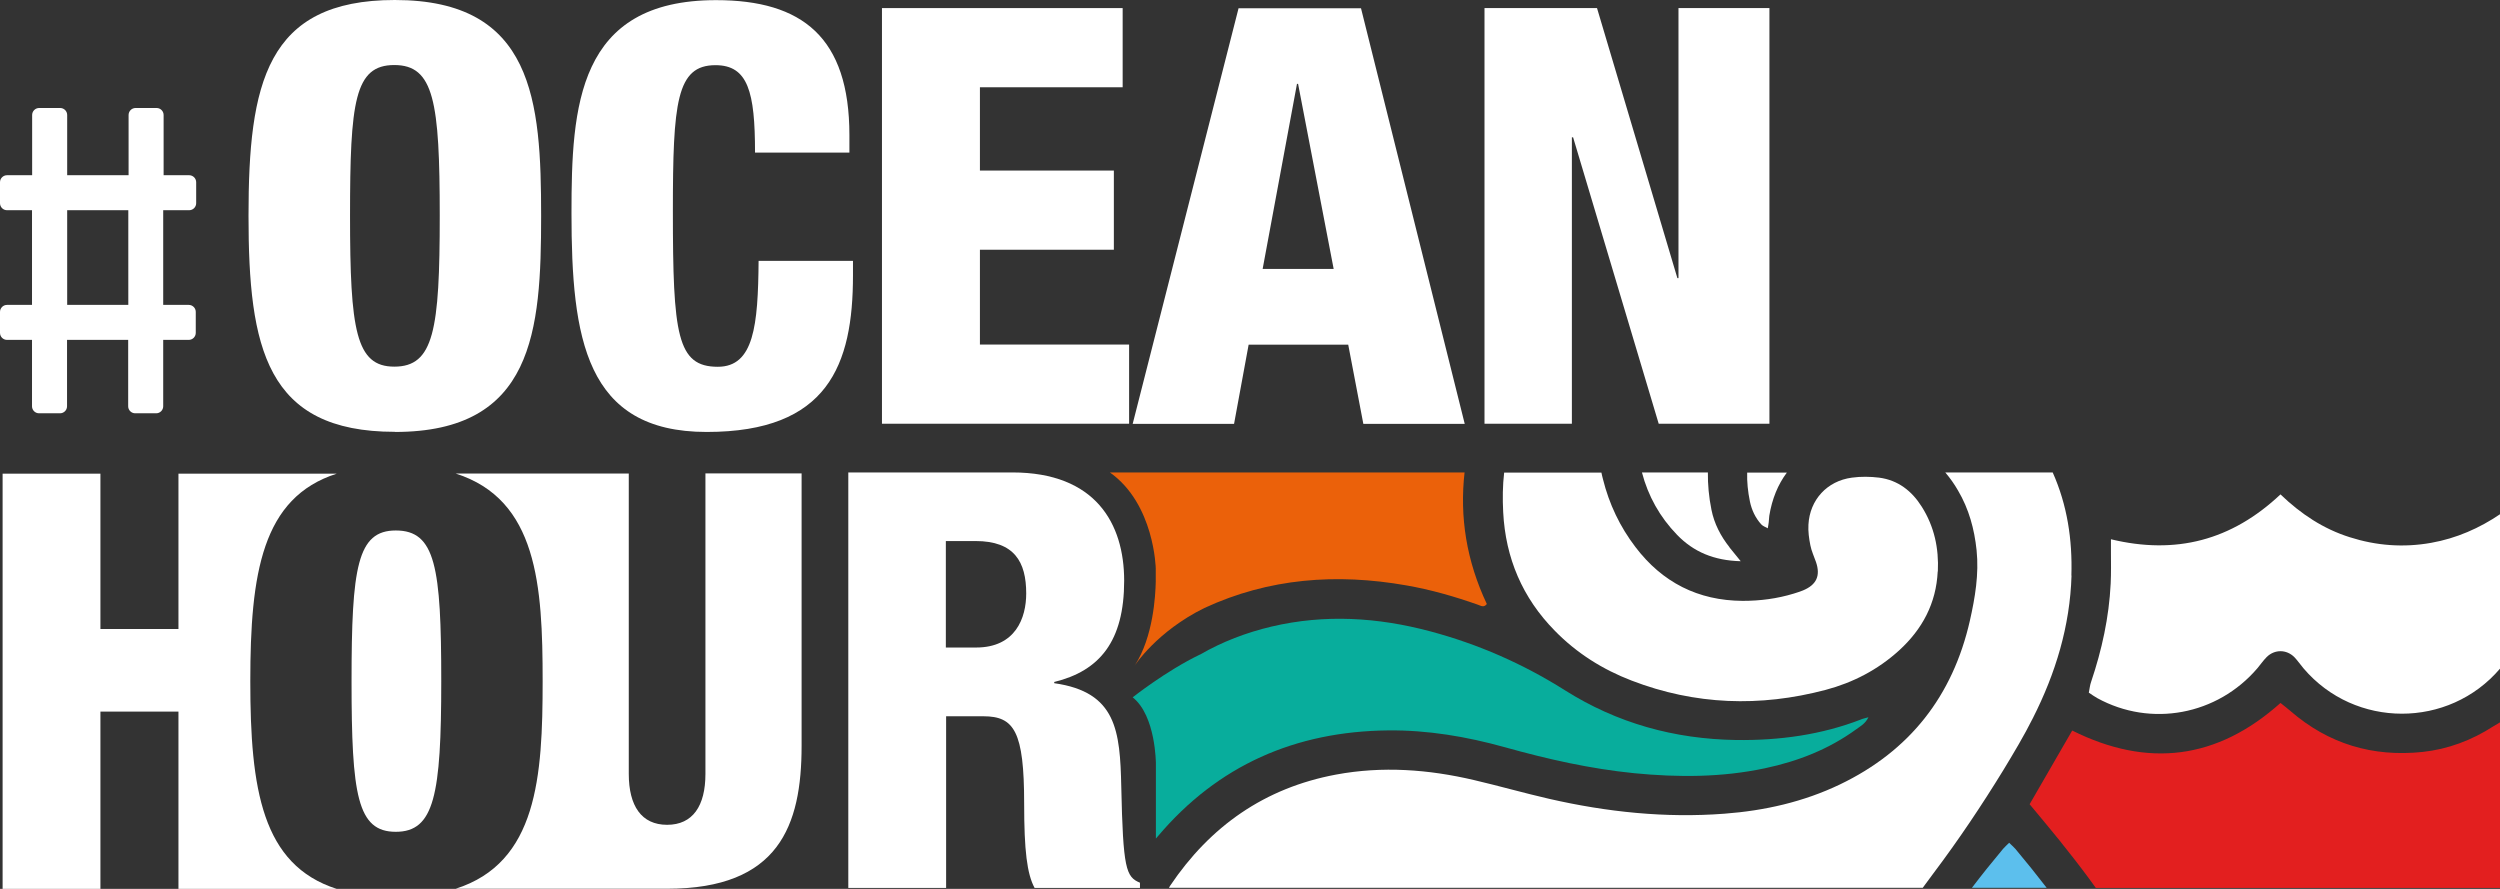 <svg width="630" height="224" viewBox="0 0 630 224" fill="none" xmlns="http://www.w3.org/2000/svg">
<rect x="0" y="0" width="630" height="224" fill="#333333" stroke="none"/>
<g clip-path="url(#clip0_3107_2404)">
<path d="M32.369 76.833H16.929V52.974H32.334V76.833H32.369ZM47.671 52.974C48.64 52.974 49.436 52.179 49.436 51.21V45.92C49.436 44.952 48.64 44.156 47.671 44.156H41.231V28.976C41.231 28.008 40.435 27.213 39.466 27.213H34.169C33.2 27.213 32.404 28.008 32.404 28.976V44.156H16.929V28.976C16.929 28.008 16.133 27.213 15.163 27.213H9.866C8.897 27.213 8.101 28.008 8.101 28.976V44.156H1.766C0.796 44.156 0 44.952 0 45.92V51.21C0 52.179 0.796 52.974 1.766 52.974H8.066V76.833H1.766C0.796 76.833 0 77.628 0 78.597V83.887C0 84.855 0.796 85.651 1.766 85.651H8.066V102.387C8.066 103.355 8.863 104.15 9.832 104.15H15.129C16.098 104.15 16.894 103.355 16.894 102.387V85.651H32.3V102.387C32.3 103.355 33.096 104.15 34.065 104.15H39.362C40.331 104.15 41.128 103.355 41.128 102.387V85.651H47.567C48.536 85.651 49.332 84.855 49.332 83.887V78.597C49.332 77.628 48.536 76.833 47.567 76.833H41.128V52.974H47.567H47.671Z" fill="white"/>
<path d="M99.357 92.394C109.327 92.394 110.816 83.162 110.816 54.392C110.816 25.623 109.362 16.39 99.357 16.39C89.352 16.39 88.21 25.623 88.21 54.392C88.21 83.162 89.664 92.394 99.357 92.394ZM99.496 108.819C67.057 108.819 62.626 87.691 62.626 54.392C62.626 21.093 67.057 0 99.496 0C134.461 0 136.365 25.381 136.365 54.427C136.365 83.473 134.461 108.853 99.496 108.853" fill="white"/>
<path d="M190.267 38.416C190.267 23.167 188.502 16.424 180.297 16.424C170.465 16.424 169.565 25.795 169.565 53.251C169.565 84.337 170.603 92.428 180.885 92.428C189.99 92.428 191.029 82.02 191.167 65.734H214.951V69.399C214.951 91.979 208.65 108.853 178.081 108.853C147.512 108.853 144.016 85.236 144.016 53.7C144.016 26.867 145.47 0.034 180.435 0.034C202.176 0.034 214.05 9.405 214.05 34.059V38.451H190.267V38.416Z" fill="white"/>
<path d="M222.255 2.04H282.908V21.992H246.939V42.981H280.692V62.933H246.939V86.827H284.535V106.779H222.255V2.04Z" fill="white"/>
<path d="M327.117 21.127H326.84L318.185 67.774H336.083L327.117 21.127ZM312.127 2.075H342.972L369.11 106.813H343.561L339.753 86.861H314.654L310.984 106.813H285.435L312.127 2.04V2.075Z" fill="white"/>
<path d="M374.095 2.04H402.448L422.7 70.091H422.977V2.04H445.895V106.779H417.992L396.424 34.613H396.113V106.779H374.095V2.04Z" fill="white"/>
<path d="M238.353 163.176H245.969C255.94 163.176 258.605 155.707 258.605 149.552C258.605 141.634 255.663 136.343 245.831 136.343H238.353V163.176ZM213.704 119.054H255.109C276.088 119.054 283.289 131.952 283.289 146.336C283.289 161.585 277.127 169.054 265.668 171.855V172.166C281.385 174.379 282.25 184.2 282.562 198.273C283.012 218.951 283.739 220.991 287.27 222.444V223.758H260.717C258.813 220.231 258.086 214.387 258.086 202.492C258.086 184.303 255.593 180.5 247.804 180.5H238.422V223.758H213.773V119.088L213.704 119.054Z" fill="white"/>
<path d="M99.738 133.681C90.044 133.681 88.591 142.913 88.591 171.648C88.591 200.383 90.044 209.615 99.738 209.615C109.431 209.615 111.197 200.383 111.197 171.648C111.197 142.913 109.743 133.681 99.738 133.681Z" fill="white"/>
<path d="M177.769 119.33V195.023C177.769 203.08 174.585 207.852 168.111 207.852C161.637 207.852 158.452 203.08 158.452 195.023V119.33H114.832C135.43 125.9 136.746 147.512 136.746 171.648C136.746 195.784 135.396 217.395 114.832 223.965H167.938C167.938 223.965 168.041 223.965 168.111 223.965C196.256 223.965 202.003 208.128 202.003 187.934V119.296H177.769V119.33Z" fill="white"/>
<path d="M84.852 224C66.019 217.949 63.076 198.896 63.076 171.683C63.076 144.469 66.019 125.382 84.852 119.365H44.97V158.508H25.307V119.365H0.658V224.035H25.307V179.324H44.97V224.035H84.852V224Z" fill="white"/>
<path d="M440.979 126.385C440.46 123.861 440.218 121.406 440.287 119.089H450.292C448.042 122.097 446.553 125.728 445.861 129.981C445.791 130.5 445.791 131.053 445.722 131.606C445.687 132.021 445.584 132.402 445.48 133.128C444.857 132.782 444.233 132.575 443.853 132.16C442.364 130.534 441.429 128.529 440.979 126.385Z" fill="white"/>
<path d="M522.023 145.057C521.642 157.782 518.007 169.677 512.295 180.949C510.045 185.445 507.448 189.767 504.852 194.055C499.382 202.976 493.566 211.655 487.265 220.023C486.33 221.268 485.43 222.478 484.53 223.723H294.575C294.679 223.55 294.748 223.377 294.852 223.239C304.96 208.197 318.704 198.55 336.672 195.196C348.373 193.017 359.97 193.882 371.464 196.579C377.834 198.066 384.1 199.864 390.435 201.316C404.975 204.636 419.688 206.192 434.575 205.051C444.684 204.29 454.481 202.077 463.655 197.685C481.241 189.248 492.077 175.417 496.405 156.433C497.72 150.589 498.724 144.711 498.101 138.66C497.547 133.335 496.162 128.252 493.427 123.618C492.458 121.924 491.385 120.437 490.208 119.054H517.28C520.95 127.283 522.265 135.997 521.988 145.022" fill="white"/>
<path d="M435.821 137.934C436.583 138.867 437.344 139.801 438.66 141.426C431.909 141.253 426.785 139.075 422.631 134.787C418.269 130.292 415.326 125.001 413.769 119.054H430.386C430.351 122.062 430.628 125.209 431.286 128.459C431.978 131.952 433.605 135.098 435.856 137.934" fill="white"/>
<path d="M507.864 213.903C507.448 213.419 506.929 213.004 506.306 212.382C505.717 212.97 505.198 213.419 504.782 213.903C502.082 217.119 499.451 220.404 496.924 223.724H515.757C513.195 220.404 510.564 217.119 507.864 213.903Z" fill="#5CBFED"/>
<path d="M630 181.987V223.758H528.15C527.493 222.859 526.869 221.96 526.212 221.096C523.858 217.915 521.434 214.837 518.976 211.76C516.518 208.717 513.991 205.708 511.464 202.665C515.099 196.407 518.595 190.321 522.196 184.097C541.202 193.571 558.684 191.462 574.678 177.146C575.544 177.838 576.409 178.495 577.206 179.187C586.795 187.485 597.943 190.805 610.475 189.491C616.914 188.799 622.868 186.552 628.338 183.025C628.892 182.679 629.481 182.333 630.069 181.987" fill="#E31F1F"/>
<path d="M488.304 143.985C487.923 152.042 484.426 158.578 478.541 163.937C473.21 168.778 466.944 172.029 460.02 173.861C443.506 178.218 427.166 177.665 411.172 171.51C403.867 168.709 397.324 164.594 391.82 158.958C383.65 150.659 379.392 140.631 378.803 129.048C378.63 125.693 378.665 122.374 379.046 119.089H403.556C403.66 119.642 403.798 120.161 403.937 120.714C405.495 127.007 408.23 132.747 412.141 137.865C418.892 146.752 427.893 151.351 439.144 151.42C443.541 151.42 447.834 150.867 452.023 149.587C452.784 149.345 453.581 149.103 454.342 148.792C457.77 147.374 458.808 145.092 457.631 141.634C457.146 140.216 456.489 138.868 456.212 137.416C455.866 135.687 455.623 133.923 455.727 132.194C456.073 125.935 460.435 121.198 466.667 120.368C468.917 120.057 471.306 120.092 473.556 120.368C478.299 120.991 481.795 123.722 484.288 127.699C487.438 132.678 488.615 138.176 488.338 144.02" fill="white"/>
<path d="M630 129.497V168.467C630 168.467 630 168.467 630 168.502C617.087 183.647 593.442 183.647 580.495 168.433C579.698 167.499 579.006 166.462 578.175 165.597C576.202 163.626 573.225 163.592 571.217 165.563C570.351 166.427 569.659 167.464 568.863 168.398C558.754 180.224 542.033 183.336 528.531 175.936C527.839 175.556 527.181 175.072 526.385 174.553C526.592 173.55 526.662 172.617 526.973 171.787C529.674 163.764 531.474 155.569 531.889 147.098C532.028 144.4 531.958 141.669 531.958 138.972C531.958 138.073 531.958 137.139 531.958 135.894C548.264 139.836 562.354 136.205 574.679 124.587C579.906 129.601 585.549 133.301 592.127 135.375C598.843 137.519 605.663 138.038 612.656 136.793C619.06 135.652 624.842 133.093 630.035 129.566" fill="white"/>
<path d="M469.09 181.261C458.947 185.203 448.353 186.621 437.517 186.483C421.939 186.241 407.502 182.264 394.278 173.896C383.754 167.257 372.468 162.312 360.42 159.096C347.196 155.569 333.902 154.739 320.47 157.886C314.031 159.408 308.007 161.724 302.433 164.94C302.433 164.94 302.433 164.94 302.399 164.94C293.848 169.055 285.435 175.729 285.435 175.729C291.286 180.362 291.286 192.465 291.286 192.465V211.31C291.459 211.103 291.632 210.93 291.77 210.757C306.934 192.81 326.494 184.304 349.792 184.062C359.797 183.958 369.56 185.618 379.149 188.281C389.881 191.289 400.752 193.744 411.864 194.851C422.873 195.923 433.848 195.923 444.753 193.606C453.096 191.842 460.885 188.799 467.809 183.751C468.848 182.99 470.059 182.368 470.856 180.743C470.025 180.985 469.505 181.088 469.021 181.261" fill="#08AD9C"/>
<path d="M369.11 119.054H279.688C290.94 127.007 291.251 143.259 291.251 143.259V146.544C291.182 150.071 290.628 160.514 285.955 167.706C285.955 167.706 291.494 159.131 303.506 153.218C319.777 145.68 336.81 144.435 354.362 147.512C360.524 148.584 366.548 150.313 372.433 152.388C373.16 152.63 373.887 153.218 374.684 152.215C369.56 141.357 367.794 130.292 369.075 119.02" fill="#EB610A"/>
</g>
<defs>
<clipPath id="clip0_3107_2404">
<rect width="630" height="224" fill="white"/>
</clipPath>
</defs>
</svg>
